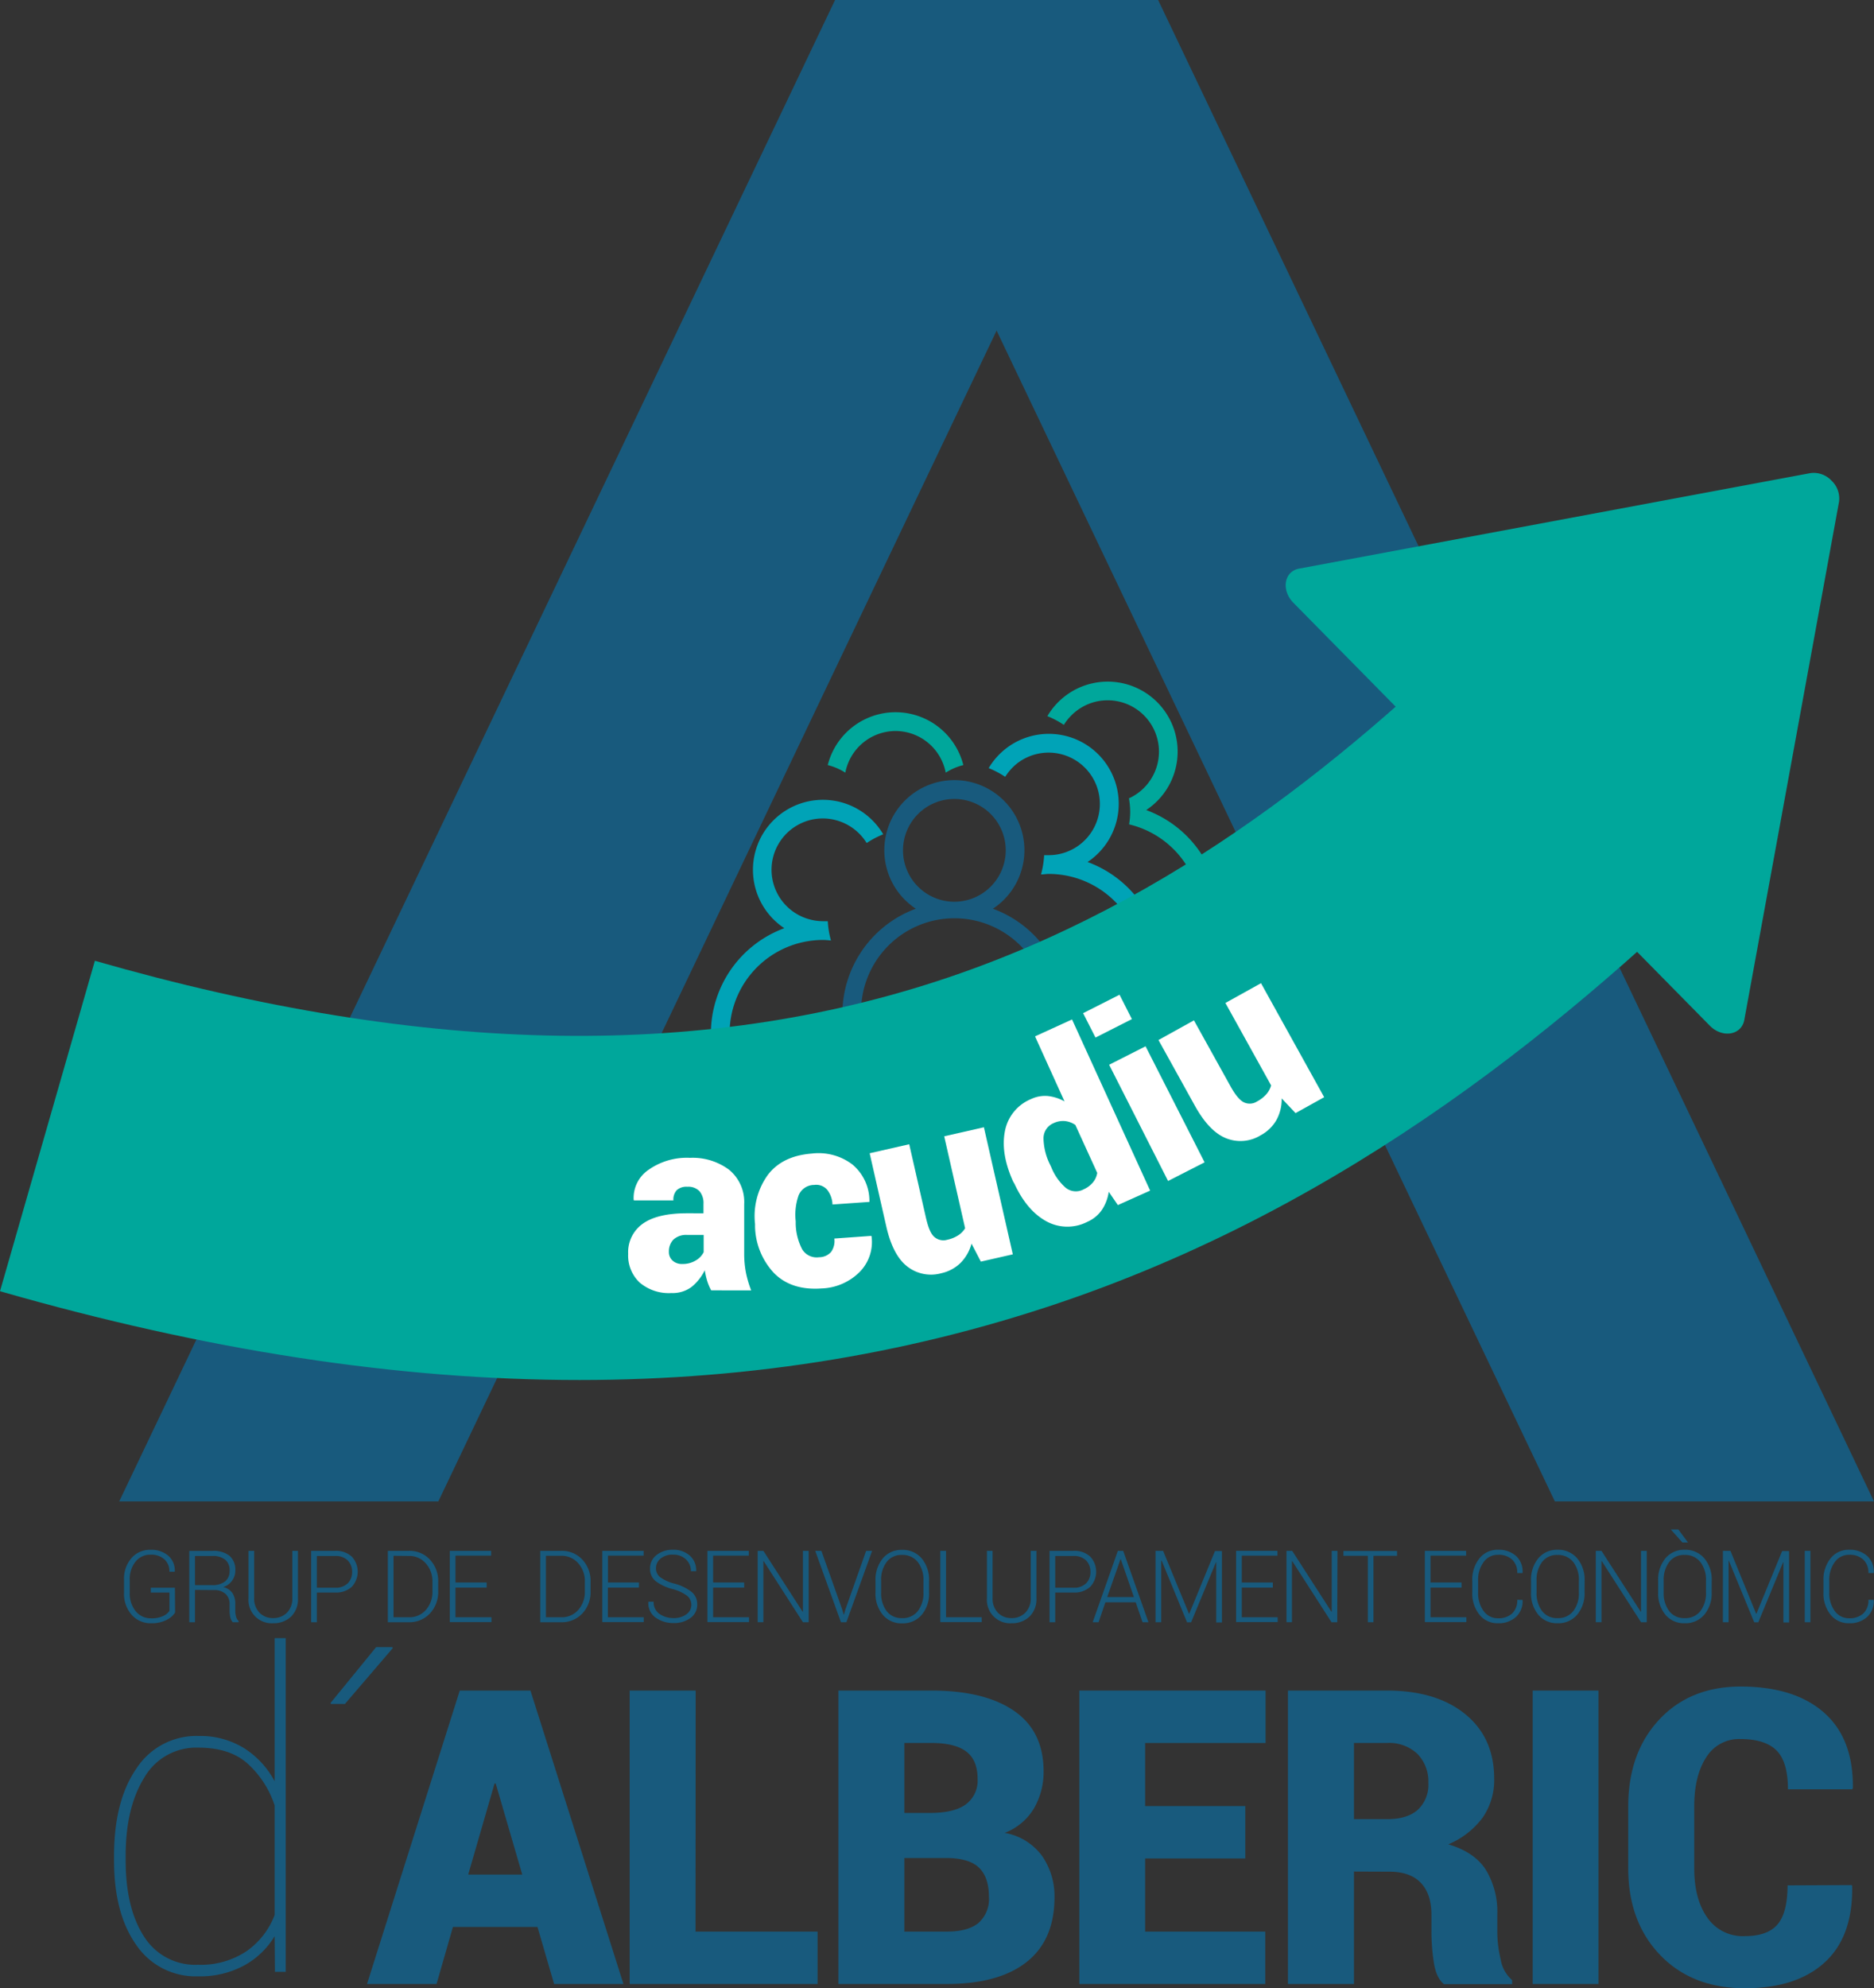 <svg xmlns="http://www.w3.org/2000/svg" viewBox="0 0 388.93 412.47"><rect x="0" y="0" width="388.93" height="412.47" fill="#333333" stroke="none"/><defs><style>.cls-1{fill:#185a7d;}.cls-2{fill:#00a3b7;}.cls-3{fill:#00a79b;}.cls-4{fill:#fff;}</style></defs><g id="Capa_2" data-name="Capa 2"><g id="Layer_1" data-name="Layer 1"><path class="cls-1" d="M206.07,188.52a14.54,14.54,0,1,0-16,0,23.28,23.28,0,0,0-15.24,21.8h3.88a19.38,19.38,0,1,1,38.75,0h3.88A23.28,23.28,0,0,0,206.07,188.52Zm-8-1.45a10.66,10.66,0,1,1,10.66-10.66A10.68,10.68,0,0,1,198.05,187.07Z"/><path class="cls-2" d="M225.71,178.83a14.51,14.51,0,1,0-20.52-19.48,18.71,18.71,0,0,1,3.43,1.81,10.84,10.84,0,0,1,2.6-2.88A10.64,10.64,0,1,1,220.57,177a10.48,10.48,0,0,1-2.87.41c-.35,0-.69,0-1,0a18.52,18.52,0,0,1-.65,4c.55,0,1.1-.11,1.67-.11a19.93,19.93,0,0,1,2.32.15,19.39,19.39,0,0,1,17,19.22H241A23.28,23.28,0,0,0,225.71,178.83Z"/><path class="cls-2" d="M170.79,195c.56,0,1.11.07,1.67.11a18,18,0,0,1-.66-4c-.33,0-.67,0-1,0a10.55,10.55,0,0,1-2.88-.41,10.65,10.65,0,0,1,2.88-20.91,10.74,10.74,0,0,1,9.07,5.1,18.71,18.71,0,0,1,3.43-1.81,14.52,14.52,0,1,0-20.52,19.48,23.28,23.28,0,0,0-15.24,21.8h3.88a19.39,19.39,0,0,1,17.06-19.22A19.65,19.65,0,0,1,170.79,195Z"/><path class="cls-3" d="M237.88,168.05a14.52,14.52,0,1,0-20.51-19.48,18.3,18.3,0,0,1,3.42,1.81,10.84,10.84,0,0,1,2.6-2.88,10.56,10.56,0,0,1,6.48-2.22,10.65,10.65,0,0,1,4.43,20.34,16.43,16.43,0,0,1,.26,2.82,15.67,15.67,0,0,1-.23,2.58,19.39,19.39,0,0,1,14.92,18.83h3.87A23.28,23.28,0,0,0,237.88,168.05Z"/><path class="cls-3" d="M185.86,151.65a10.63,10.63,0,0,1,10.41,8.64,12.31,12.31,0,0,1,3.66-1.57,14.51,14.51,0,0,0-28.14,0,12.32,12.32,0,0,1,3.65,1.57A10.64,10.64,0,0,1,185.86,151.65Z"/><path class="cls-1" d="M36.34,334.54a4.41,4.41,0,0,1-1.75,1.51,6.59,6.59,0,0,1-3.22.7A5.2,5.2,0,0,1,27.32,335a6.57,6.57,0,0,1-1.58-4.56v-2.71a6.51,6.51,0,0,1,1.53-4.48,5.05,5.05,0,0,1,4-1.73,5.3,5.3,0,0,1,3.71,1.27A4.08,4.08,0,0,1,36.27,326l0,.06H35.16a3.35,3.35,0,0,0-1-2.53,4,4,0,0,0-2.9-1A3.84,3.84,0,0,0,28.11,324a5.67,5.67,0,0,0-1.18,3.71v2.73a5.77,5.77,0,0,0,1.23,3.81,4,4,0,0,0,3.21,1.48,5.52,5.52,0,0,0,2.47-.47,3.05,3.05,0,0,0,1.33-1.08v-3.8H31.3v-1h5Z"/><path class="cls-1" d="M40.47,329.84v6.7H39.28v-14.8h4.79a5.34,5.34,0,0,1,3.54,1,3.77,3.77,0,0,1,1.23,3.05,3.57,3.57,0,0,1-.66,2.11,3.62,3.62,0,0,1-1.86,1.35,3.13,3.13,0,0,1,1.92,1.24,4,4,0,0,1,.59,2.23v1.4A4.33,4.33,0,0,0,49,335.4a1.85,1.85,0,0,0,.52.89v.25h-1.2a2.05,2.05,0,0,1-.52-1,6.19,6.19,0,0,1-.15-1.37v-1.36a2.78,2.78,0,0,0-.85-2.15,3.4,3.4,0,0,0-2.38-.79Zm0-1h3.46a4.17,4.17,0,0,0,2.84-.81,2.79,2.79,0,0,0,.89-2.19,2.84,2.84,0,0,0-.89-2.25,4,4,0,0,0-2.7-.79h-3.6Z"/><path class="cls-1" d="M61.84,321.73v9.83a5,5,0,0,1-1.44,3.82,5.23,5.23,0,0,1-3.73,1.37,4.83,4.83,0,0,1-5.1-5.19v-9.83h1.18v9.83a4.17,4.17,0,0,0,1.1,3,3.79,3.79,0,0,0,2.82,1.12,3.9,3.9,0,0,0,2.88-1.12,4.08,4.08,0,0,0,1.12-3v-9.83Z"/><path class="cls-1" d="M65.76,330.38v6.16H64.58V321.73h5A4.8,4.8,0,0,1,73,322.92a4.6,4.6,0,0,1,0,6.28,4.84,4.84,0,0,1-3.49,1.18Zm0-1h3.77a3.51,3.51,0,0,0,2.66-.93,3.26,3.26,0,0,0,.89-2.34,3.34,3.34,0,0,0-.89-2.37,3.52,3.52,0,0,0-2.66-.94H65.76Z"/><path class="cls-1" d="M80.49,336.54V321.73h4.38a5.74,5.74,0,0,1,4.35,1.81,6.48,6.48,0,0,1,1.72,4.65v1.9a6.47,6.47,0,0,1-1.72,4.64,5.78,5.78,0,0,1-4.35,1.81Zm1.18-13.78v12.75h3.2A4.52,4.52,0,0,0,88.38,334a5.63,5.63,0,0,0,1.37-3.88v-1.94a5.54,5.54,0,0,0-1.38-3.85,4.52,4.52,0,0,0-3.5-1.54Z"/><path class="cls-1" d="M101,329.36H94.53v6.15H102v1H93.35V321.73h8.58v1h-7.4v5.57H101Z"/><path class="cls-1" d="M112.12,336.54V321.73h4.38a5.74,5.74,0,0,1,4.35,1.81,6.44,6.44,0,0,1,1.72,4.65v1.9a6.43,6.43,0,0,1-1.72,4.64,5.78,5.78,0,0,1-4.35,1.81Zm1.18-13.78v12.75h3.2A4.51,4.51,0,0,0,120,334a5.59,5.59,0,0,0,1.38-3.88v-1.94A5.55,5.55,0,0,0,120,324.3a4.52,4.52,0,0,0-3.5-1.54Z"/><path class="cls-1" d="M132.6,329.36h-6.44v6.15h7.44v1H125V321.73h8.58v1h-7.4v5.57h6.44Z"/><path class="cls-1" d="M143.48,332.94a2.4,2.4,0,0,0-.88-1.89,8.92,8.92,0,0,0-3-1.39,9.63,9.63,0,0,1-3.49-1.62,3.22,3.22,0,0,1-1.2-2.64,3.44,3.44,0,0,1,1.34-2.79,5.22,5.22,0,0,1,3.42-1.1,5,5,0,0,1,3.52,1.24,4,4,0,0,1,1.29,3.14l0,.06h-1.1a3.2,3.2,0,0,0-1-2.43,3.73,3.73,0,0,0-2.66-1,3.89,3.89,0,0,0-2.63.82,2.55,2.55,0,0,0-.95,2,2.32,2.32,0,0,0,.86,1.85,8.62,8.62,0,0,0,3.05,1.36,10,10,0,0,1,3.46,1.68,3.28,3.28,0,0,1,1.19,2.64,3.34,3.34,0,0,1-1.4,2.79,5.67,5.67,0,0,1-3.51,1.05,6.27,6.27,0,0,1-3.7-1.11,3.64,3.64,0,0,1-1.53-3.25l0-.07h1.1a2.88,2.88,0,0,0,1.25,2.56,5,5,0,0,0,2.86.84,4.33,4.33,0,0,0,2.68-.78A2.38,2.38,0,0,0,143.48,332.94Z"/><path class="cls-1" d="M154.46,329.36H148v6.15h7.45v1h-8.63V321.73h8.58v1H148v5.57h6.44Z"/><path class="cls-1" d="M167.83,336.54h-1.19l-8.15-12.68h-.06v12.67h-1.18V321.73h1.18l8.15,12.64h.06V321.73h1.19Z"/><path class="cls-1" d="M174.81,333.94l.28,1h.06l.29-1,4.32-12.21H181l-5.34,14.81h-1.13l-5.34-14.81h1.28Z"/><path class="cls-1" d="M192.82,330.34A6.84,6.84,0,0,1,191.3,335a5.12,5.12,0,0,1-4.09,1.77,5,5,0,0,1-4-1.77,6.89,6.89,0,0,1-1.51-4.64v-2.41a7,7,0,0,1,1.5-4.64,5,5,0,0,1,4-1.78,5.16,5.16,0,0,1,4.1,1.78,6.93,6.93,0,0,1,1.52,4.64Zm-1.17-2.43a5.93,5.93,0,0,0-1.18-3.86,3.94,3.94,0,0,0-3.27-1.47,3.81,3.81,0,0,0-3.19,1.47,6.09,6.09,0,0,0-1.14,3.86v2.43a6.16,6.16,0,0,0,1.14,3.89,3.87,3.87,0,0,0,3.2,1.46,3.94,3.94,0,0,0,3.27-1.46,6,6,0,0,0,1.17-3.89Z"/><path class="cls-1" d="M196.34,335.51h7.41v1h-8.6V321.73h1.19Z"/><path class="cls-1" d="M215.1,321.73v9.83a5,5,0,0,1-1.45,3.82,5.21,5.21,0,0,1-3.72,1.37,4.82,4.82,0,0,1-5.1-5.19v-9.83H206v9.83a4.17,4.17,0,0,0,1.1,3,3.76,3.76,0,0,0,2.82,1.12,3.86,3.86,0,0,0,2.87-1.12,4.09,4.09,0,0,0,1.13-3v-9.83Z"/><path class="cls-1" d="M219,330.38v6.16h-1.18V321.73h4.95a4.8,4.8,0,0,1,3.49,1.19,4.6,4.6,0,0,1,0,6.28,4.84,4.84,0,0,1-3.49,1.18Zm0-1h3.77a3.51,3.51,0,0,0,2.66-.93,3.26,3.26,0,0,0,.88-2.34,3.33,3.33,0,0,0-.88-2.37,3.52,3.52,0,0,0-2.66-.94H219Z"/><path class="cls-1" d="M235.71,332.41h-6.3L228,336.54h-1.22L232,321.73h1.11l5.24,14.81h-1.23Zm-5.92-1.09h5.54l-2.72-7.85h-.06Z"/><path class="cls-1" d="M246.76,334.77h.06l5.34-13h1.44v14.81h-1.18V324.1h-.06l-5.15,12.45h-.85l-5.26-12.76H241v12.75h-1.18V321.73h1.57Z"/><path class="cls-1" d="M264.16,329.36h-6.44v6.15h7.45v1h-8.63V321.73h8.58v1h-7.4v5.57h6.44Z"/><path class="cls-1" d="M277.53,336.54h-1.19l-8.15-12.68h-.06v12.67H267V321.73h1.18l8.15,12.64h.06V321.73h1.19Z"/><path class="cls-1" d="M289.94,322.76h-4.89v13.78h-1.17V322.76h-5.06v-1h11.12Z"/><path class="cls-1" d="M303.33,329.36h-6.44v6.15h7.44v1h-8.62V321.73h8.57v1h-7.39v5.57h6.44Z"/><path class="cls-1" d="M316,331.91l0,.06a4.43,4.43,0,0,1-1.38,3.48,5.3,5.3,0,0,1-3.73,1.3,4.75,4.75,0,0,1-3.86-1.79,7,7,0,0,1-1.47-4.62v-2.41a7,7,0,0,1,1.47-4.62,4.73,4.73,0,0,1,3.86-1.8,5.38,5.38,0,0,1,3.74,1.27,4.39,4.39,0,0,1,1.37,3.5l0,.06h-1.11a3.65,3.65,0,0,0-1.06-2.79,4.06,4.06,0,0,0-2.92-1,3.6,3.6,0,0,0-3,1.51,6.18,6.18,0,0,0-1.14,3.85v2.43a6.23,6.23,0,0,0,1.14,3.88,3.61,3.61,0,0,0,3,1.5,4.14,4.14,0,0,0,2.92-1,3.67,3.67,0,0,0,1.06-2.84Z"/><path class="cls-1" d="M328.86,330.34a6.85,6.85,0,0,1-1.53,4.64,5.1,5.1,0,0,1-4.08,1.77,5,5,0,0,1-4-1.77,6.94,6.94,0,0,1-1.5-4.64v-2.41a7,7,0,0,1,1.5-4.64,5,5,0,0,1,4-1.78,5.14,5.14,0,0,1,4.09,1.78,6.89,6.89,0,0,1,1.53,4.64Zm-1.18-2.43a6,6,0,0,0-1.17-3.86,4,4,0,0,0-3.27-1.47,3.83,3.83,0,0,0-3.2,1.47,6.09,6.09,0,0,0-1.14,3.86v2.43a6.11,6.11,0,0,0,1.15,3.89,3.84,3.84,0,0,0,3.2,1.46,3.94,3.94,0,0,0,3.27-1.46,6.09,6.09,0,0,0,1.16-3.89Z"/><path class="cls-1" d="M341.77,336.54h-1.19l-8.15-12.68h-.06v12.67h-1.18V321.73h1.18l8.15,12.64h.06V321.73h1.19Z"/><path class="cls-1" d="M355.24,330.34a6.85,6.85,0,0,1-1.53,4.64,5.1,5.1,0,0,1-4.08,1.77,5,5,0,0,1-4-1.77,6.94,6.94,0,0,1-1.5-4.64v-2.41a7,7,0,0,1,1.5-4.64,5,5,0,0,1,4-1.78,5.14,5.14,0,0,1,4.09,1.78,6.89,6.89,0,0,1,1.53,4.64Zm-1.18-2.43a6,6,0,0,0-1.17-3.86,4,4,0,0,0-3.27-1.47,3.83,3.83,0,0,0-3.2,1.47,6.09,6.09,0,0,0-1.14,3.86v2.43a6.11,6.11,0,0,0,1.15,3.89,3.84,3.84,0,0,0,3.2,1.46,3.94,3.94,0,0,0,3.27-1.46,6.09,6.09,0,0,0,1.16-3.89ZM350.33,320h-1.16l-2.37-2.66,0-.05h1.52Z"/><path class="cls-1" d="M364.47,334.77h.06l5.34-13h1.44v14.81h-1.18V324.1h-.06l-5.15,12.45h-.85l-5.26-12.76h-.06v12.75h-1.18V321.73h1.57Z"/><path class="cls-1" d="M375.74,336.54h-1.18V321.73h1.18Z"/><path class="cls-1" d="M388.88,331.91l0,.06a4.43,4.43,0,0,1-1.38,3.48,5.3,5.3,0,0,1-3.73,1.3,4.77,4.77,0,0,1-3.87-1.79,7,7,0,0,1-1.46-4.62v-2.41a7,7,0,0,1,1.46-4.62,4.75,4.75,0,0,1,3.87-1.8,5.4,5.4,0,0,1,3.74,1.27,4.39,4.39,0,0,1,1.37,3.5l0,.06h-1.11a3.65,3.65,0,0,0-1.06-2.79,4.06,4.06,0,0,0-2.92-1,3.58,3.58,0,0,0-3,1.51,6.18,6.18,0,0,0-1.14,3.85v2.43a6.23,6.23,0,0,0,1.14,3.88,3.6,3.6,0,0,0,3,1.5,4.14,4.14,0,0,0,2.92-1,3.67,3.67,0,0,0,1.06-2.84Z"/><polygon class="cls-1" points="90.97 311.48 24.74 311.48 173.31 0 239.55 0 90.97 311.48"/><polygon class="cls-1" points="322.7 311.48 388.93 311.48 240.36 0 174.12 0 322.7 311.48"/><path class="cls-1" d="M23.67,385q0-11.4,4.65-18.13a14.84,14.84,0,0,1,12.91-6.73,17.28,17.28,0,0,1,9.4,2.51A18.27,18.27,0,0,1,57,369.53v-29.7H59.3V376s0,0,0,0v19.58a.3.3,0,0,0,0,.13v13.36H57.06L57,401.67a16.82,16.82,0,0,1-6.37,6.1A19.19,19.19,0,0,1,41.14,410a14.89,14.89,0,0,1-12.84-6.48Q23.67,397,23.67,386Zm2.41.93q0,9.94,3.81,15.81a12.53,12.53,0,0,0,11.21,5.86,17.08,17.08,0,0,0,10.07-2.82A16.08,16.08,0,0,0,57,397.27V374.55A20.2,20.2,0,0,0,51.53,366q-3.72-3.44-10.35-3.44a12.43,12.43,0,0,0-11.25,6.24Q26.08,375,26.08,385Z"/><path class="cls-1" d="M78.07,341.7h3.36l.08.22L71.58,353.5H68.69l-.08-.22Z"/><path class="cls-1" d="M111.55,399.76H94L90.6,411.59H76.17l19.25-60.87h7.34v0l0,0h7.33l19.3,60.87H115ZM97.17,388.89h11.22L102.88,370h-.24Z"/><path class="cls-1" d="M144.35,400.72h25.33v10.87h-39V350.72h13.7Z"/><path class="cls-1" d="M174,411.59V350.72h19.33q11,0,17.12,4.2t6.14,12.52a15.14,15.14,0,0,1-2,7.72,12.08,12.08,0,0,1-6.08,5.08,12.19,12.19,0,0,1,7.81,4.85,14.65,14.65,0,0,1,2.53,8.48q0,8.91-5.8,13.47t-16.61,4.55Zm13.69-35.49h5.39q4.95,0,7.38-1.78a6.13,6.13,0,0,0,2.43-5.29q0-3.88-2.35-5.66t-7.21-1.78h-5.64Zm0,9.36v15.26h8.8c2.92,0,5.1-.59,6.56-1.77a6.63,6.63,0,0,0,2.19-5.46c0-2.59-.64-4.56-1.92-5.89s-3.4-2.05-6.35-2.14h-9.28Z"/><path class="cls-1" d="M258.45,385.55H237.66v15.17h24.93v10.87H224V350.72h38.66v10.87h-25v13.09h20.79Z"/><path class="cls-1" d="M281,388.26v23.33H267.3V350.72h20.55q10.25,0,16.25,4.89t6,13.38a13.6,13.6,0,0,1-2.41,8.11,17.11,17.11,0,0,1-7.11,5.52q5.43,1.59,7.8,5.29a16.78,16.78,0,0,1,2.37,9.22V401a25,25,0,0,0,.69,5.44,7.31,7.31,0,0,0,2.39,4.35v.83H299.68q-1.62-1.29-2.11-4.55a42.53,42.53,0,0,1-.49-6.15v-3.68c0-2.9-.74-5.11-2.22-6.65s-3.66-2.3-6.53-2.3Zm0-10.87h6.93c2.75,0,4.86-.64,6.32-1.94a7.08,7.08,0,0,0,2.19-5.58,8.17,8.17,0,0,0-2.25-6,8.52,8.52,0,0,0-6.34-2.28H281Z"/><path class="cls-1" d="M331.75,411.59H318.09V350.72h13.66Z"/><path class="cls-1" d="M384.32,391.07l.08.25q.17,10.41-5.69,15.78t-16.6,5.37q-10.94,0-17.57-6.9t-6.62-18.06V374.8q0-11.12,6.38-18t16.88-6.92q11.22,0,17.36,5.4t6,15.67l-.12.25H371.07c0-3.73-.77-6.41-2.31-8s-4.07-2.43-7.58-2.43a8,8,0,0,0-7.09,3.83q-2.47,3.82-2.47,10.18v12.79q0,6.4,2.71,10.24a8.93,8.93,0,0,0,7.78,3.85q4.71,0,6.79-2.42t2.09-8.11Z"/><path class="cls-3" d="M120.25,286.29c-37.6,0-77.49-6.14-120.25-18.42l19.69-68.55c69.23,19.88,128,20.73,179.63,2.59,48.88-17.18,85.31-49.09,114.5-78l50.23,50.65C331.25,207,285.57,247.2,223,269.2,190.54,280.59,156.46,286.29,120.25,286.29Z"/><path class="cls-4" d="M147.6,267.69a10.56,10.56,0,0,1-.82-1.92,16,16,0,0,1-.51-2.25,10.41,10.41,0,0,1-2.71,3.44,6.59,6.59,0,0,1-4.21,1.29,9.35,9.35,0,0,1-6.61-2.19,7.72,7.72,0,0,1-2.37-5.95,7.23,7.23,0,0,1,3-6.22c2-1.45,5.07-2.19,9.17-2.19H146v-1.93a3.81,3.81,0,0,0-.82-2.64,3.21,3.21,0,0,0-2.53-.93,3,3,0,0,0-2.18.69,2.83,2.83,0,0,0-.71,2.14l-8.2,0-.05-.15a7.05,7.05,0,0,1,3.08-6.19,13.8,13.8,0,0,1,8.61-2.49,12.65,12.65,0,0,1,8.14,2.49,8.66,8.66,0,0,1,3.11,7.15V260a20.87,20.87,0,0,0,.36,4,22.52,22.52,0,0,0,1.09,3.7Zm-5.95-5.47a5.15,5.15,0,0,0,2.73-.72,4.14,4.14,0,0,0,1.66-1.73V256.2h-3.4a3.85,3.85,0,0,0-2.92,1,3.54,3.54,0,0,0-.9,2.48,2.36,2.36,0,0,0,.79,1.86A2.88,2.88,0,0,0,141.65,262.22Z"/><path class="cls-4" d="M170,260.82a3.3,3.3,0,0,0,2.5-1.12,3.91,3.91,0,0,0,.66-2.76l7.67-.55.06.15a8.85,8.85,0,0,1-2.54,7.4,11.76,11.76,0,0,1-7.89,3.36q-6.17.43-9.76-3.13a14.58,14.58,0,0,1-4-9.67l0-.58a14.62,14.62,0,0,1,2.62-10.13q3-4,9.17-4.48a11.63,11.63,0,0,1,8.42,2.27,9.86,9.86,0,0,1,3.53,7.6l0,.16-7.67.54a5.19,5.19,0,0,0-1.1-3.06,3,3,0,0,0-2.68-1,3.48,3.48,0,0,0-3.26,2.2,12.18,12.18,0,0,0-.59,5.34l0,.57a12.06,12.06,0,0,0,1.34,5.24A3.53,3.53,0,0,0,170,260.82Z"/><path class="cls-4" d="M201.63,258a9,9,0,0,1-2.28,4,8.27,8.27,0,0,1-4,2.14,8,8,0,0,1-7.08-1.42q-3-2.34-4.35-8.37l-3.43-15.1,8.21-1.87,3.45,15.16c.47,2.06,1,3.41,1.75,4.06a2.86,2.86,0,0,0,2.71.59,6.76,6.76,0,0,0,2.23-.9,4.58,4.58,0,0,0,1.46-1.48l-4.34-19.08,8.24-1.87,6,26.36-6.63,1.51Z"/><path class="cls-4" d="M210.28,245.14q-2.62-5.76-1.73-10.42A9,9,0,0,1,214,228a6.76,6.76,0,0,1,3.44-.63,9.06,9.06,0,0,1,3.49,1.12L214.81,215l7.68-3.51L238.7,247,232,250l-1.89-2.76a9.08,9.08,0,0,1-1.43,3.77,7.16,7.16,0,0,1-3,2.46,9.07,9.07,0,0,1-8.58-.14q-4-2.22-6.56-7.75Zm7.9-3a11.15,11.15,0,0,0,3,4.27,3.36,3.36,0,0,0,3.71.33,5.35,5.35,0,0,0,1.92-1.42,4.13,4.13,0,0,0,.91-2l-4.54-9.94a4.59,4.59,0,0,0-2.18-.81,4.52,4.52,0,0,0-2.33.43,3.4,3.4,0,0,0-2.1,3.24,12.75,12.75,0,0,0,1.38,5.41Z"/><path class="cls-4" d="M234.91,211.42l-7.55,3.83-2.57-5.06,7.56-3.83ZM250,241.13,242.42,245l-12.23-24.11,7.56-3.83Z"/><path class="cls-4" d="M266,227.87a8.91,8.91,0,0,1-1.08,4.47,8.24,8.24,0,0,1-3.28,3.18,8,8,0,0,1-7.19.61q-3.53-1.41-6.51-6.82l-7.51-13.55,7.36-4.08,7.54,13.59q1.53,2.78,2.82,3.41a2.81,2.81,0,0,0,2.76-.19,6.81,6.81,0,0,0,1.9-1.48,4.66,4.66,0,0,0,1-1.83l-9.49-17.11,7.39-4.1,13.11,23.65-5.94,3.3Z"/><path class="cls-3" d="M354.84,212.77l-86.41-87.72c-2.57-2.61-1.93-6.5,1.16-7.08L375.72,98.15a5.07,5.07,0,0,1,4.42,1.59h0a5.08,5.08,0,0,1,1.53,4.37L362,211.65C361.37,214.79,357.43,215.41,354.84,212.77Z"/></g></g></svg>